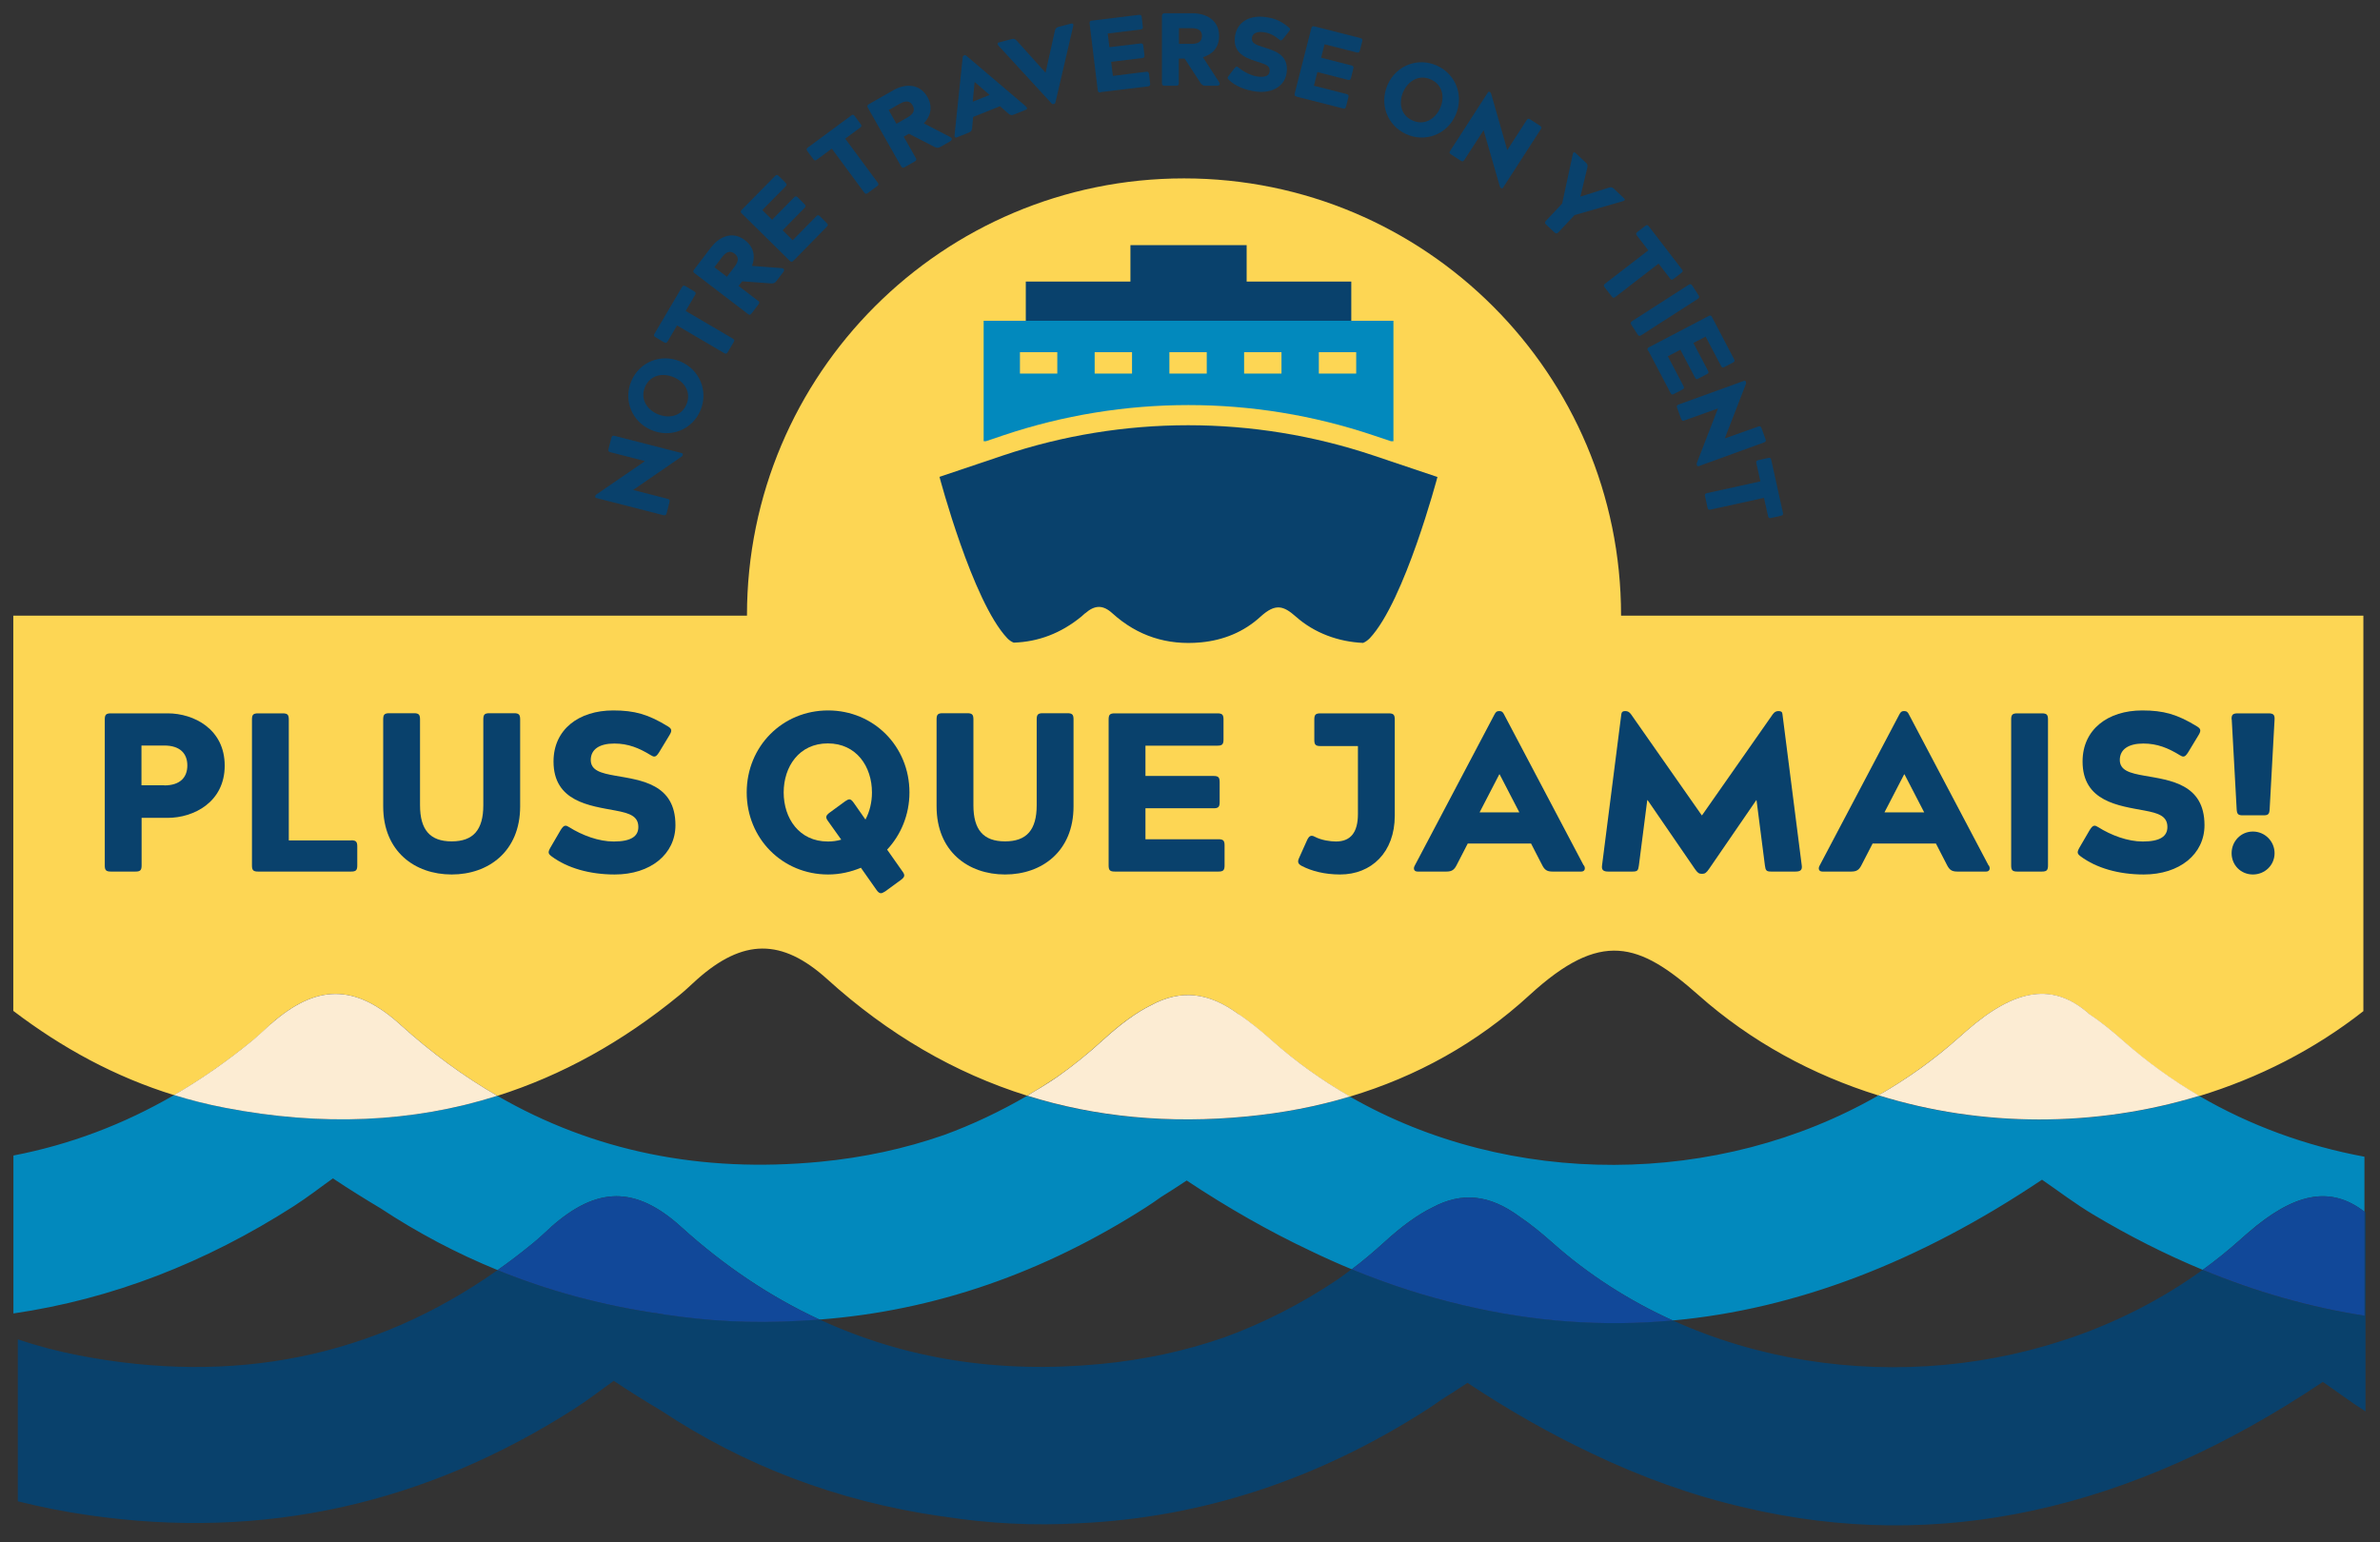 <?xml version="1.0" encoding="UTF-8"?><svg id="Calque_1" xmlns="http://www.w3.org/2000/svg" viewBox="0 0 179 116"><rect x="0" y="0" width="179" height="116" fill="#333333" stroke="none"/><defs><style>.cls-1{fill:none;}.cls-2{fill:#114899;}.cls-3{fill:#09416c;}.cls-4{fill:#fcecd3;}.cls-5{fill:#0289bd;}.cls-6{fill:#fdd654;}</style></defs><path class="cls-1" d="M52.43,73.67c-.44.39-.86.8-1.32,1.18-4.3,3.53-8.87,6.05-13.7,7.58,7.23,4.18,15.34,5.82,24.27,4.96,3.24-.31,6.36-.98,9.31-2.01,2.14-.78,4.23-1.77,6.26-2.95-5.43-1.7-10.45-4.62-15.04-8.77-3.42-3.09-6.33-3.04-9.78.02Z"/><path class="cls-1" d="M115.07,74.84c-3.96,3.62-8.53,6.14-13.53,7.65,12.02,6.9,27.72,6.82,39.75-.09-4.95-1.54-9.58-4.05-13.53-7.55-4.47-3.97-7.34-4.91-12.69-.01Z"/><path class="cls-1" d="M153.58,88.74c-9.26,6.21-18.51,9.74-27.77,10.59,12.69,5.76,28.48,4.44,39.86-3.8-2.76-1.14-5.51-2.53-8.24-4.16-1.35-.81-2.61-1.77-3.85-2.62Z"/><path class="cls-1" d="M89.25,88.8c-.65.43-1.29.85-1.94,1.25-.37.26-.74.52-1.13.77-7.69,4.92-15.86,7.78-24.55,8.44,6.43,2.98,13.5,4.09,21.17,3.35,3.24-.31,6.36-.98,9.31-2.01,2.93-1.07,5.77-2.52,8.5-4.35.35-.25.7-.51,1.05-.77-1.04-.43-2.09-.9-3.13-1.4-3.09-1.47-6.19-3.23-9.29-5.28Z"/><path class="cls-6" d="M20.31,77.08c3.45-3.06,6.36-3.11,9.78-.02,2.33,2.11,4.77,3.9,7.32,5.37,4.83-1.53,9.4-4.05,13.7-7.58.46-.37.88-.79,1.32-1.18,3.45-3.06,6.36-3.11,9.78-.02,4.58,4.15,9.6,7.07,15.04,8.77.76-.44,1.5-.91,2.24-1.4,1.2-.84,2.35-1.77,3.45-2.78,1.34-1.23,2.53-2.09,3.63-2.63,2.23-1.2,4.32-.99,6.59.69.78.52,1.59,1.18,2.47,1.96,1.83,1.62,3.81,3.03,5.89,4.23,5.01-1.5,9.58-4.02,13.53-7.65,5.35-4.9,8.21-3.96,12.69.01,3.94,3.5,8.58,6.01,13.53,7.55,2.14-1.23,4.16-2.67,6.02-4.32.2-.17.39-.35.59-.52,3.72-3.25,6.59-3.68,9.31-1.22.81.53,1.64,1.21,2.54,2.01,1.76,1.56,3.66,2.93,5.67,4.1,4.45-1.36,8.66-3.49,12.35-6.39v-29.75h-55.83s0-.01,0-.02c0-18.15-14.71-32.87-32.87-32.87s-32.87,14.71-32.87,32.87c0,0,0,.01,0,.02H1v29.73c3.67,2.79,7.66,4.97,12.1,6.34,2.02-1.17,3.98-2.54,5.9-4.11.46-.37.88-.79,1.32-1.18Z"/><path class="cls-5" d="M41.44,92.3c3.45-3.06,6.36-3.11,9.78-.02,3.25,2.95,6.73,5.27,10.41,6.98,8.69-.66,16.86-3.52,24.55-8.44.39-.25.77-.51,1.13-.77.65-.4,1.29-.82,1.94-1.25,3.1,2.06,6.2,3.82,9.29,5.28,1.04.5,2.08.97,3.13,1.4.83-.63,1.63-1.3,2.41-2.01,1.34-1.23,2.53-2.09,3.63-2.63,2.23-1.2,4.32-.99,6.59.69.78.52,1.59,1.18,2.47,1.96,2.72,2.42,5.78,4.36,9.04,5.84,9.27-.85,18.51-4.38,27.77-10.59,1.24.85,2.49,1.81,3.85,2.62,2.73,1.63,5.48,3.02,8.24,4.16.95-.69,1.88-1.43,2.76-2.22.2-.17.39-.35.59-.52,3.49-3.05,6.24-3.62,8.81-1.63v-4.14c-4.36-.81-8.58-2.33-12.42-4.57-7.81,2.38-16.35,2.38-24.13-.04-12.03,6.91-27.73,6.99-39.75.09-2.48.75-5.07,1.24-7.74,1.5-5.87.57-11.39.05-16.54-1.56-2.03,1.18-4.12,2.17-6.26,2.95-2.95,1.03-6.07,1.7-9.31,2.01-8.93.86-17.04-.78-24.27-4.96-6.38,2.02-13.21,2.3-20.47.9-1.32-.25-2.6-.58-3.84-.96-3.84,2.23-7.88,3.74-12.09,4.55v11.88c7.4-1.08,14.41-3.8,21.07-8.06,1.09-.7,2.11-1.5,2.96-2.1,1.2.8,2.39,1.54,3.58,2.25,2.79,1.84,5.72,3.39,8.81,4.65.91-.64,1.81-1.33,2.7-2.06.46-.37.88-.79,1.32-1.18Z"/><path class="cls-4" d="M37.41,82.43c-2.55-1.47-4.99-3.26-7.32-5.37-3.42-3.09-6.33-3.04-9.78.02-.44.39-.86.8-1.32,1.18-1.91,1.57-3.88,2.94-5.9,4.11,1.25.39,2.53.71,3.84.96,7.26,1.4,14.09,1.12,20.47-.9Z"/><path class="cls-4" d="M157.2,76.33c-2.72-2.46-5.59-2.03-9.31,1.22-.2.17-.39.35-.59.52-1.86,1.66-3.89,3.1-6.02,4.32,7.78,2.42,16.32,2.42,24.13.04-2-1.17-3.9-2.54-5.67-4.1-.9-.8-1.74-1.48-2.54-2.01Z"/><path class="cls-4" d="M93.17,76.3c-2.27-1.68-4.36-1.89-6.59-.69-1.1.54-2.28,1.4-3.63,2.63-1.1,1.01-2.26,1.94-3.45,2.78-.74.5-1.49.96-2.24,1.4,5.15,1.61,10.67,2.13,16.54,1.56,2.67-.26,5.26-.75,7.74-1.5-2.09-1.2-4.07-2.61-5.89-4.23-.87-.78-1.69-1.43-2.47-1.96Z"/><path class="cls-3" d="M177.83,91.15v7.82c-4.08-.63-8.14-1.78-12.17-3.45-11.38,8.24-27.17,9.56-39.86,3.8-5.24.48-10.49.1-15.76-1.15-2.81-.65-5.6-1.55-8.38-2.7-.35.26-.69.52-1.05.77-2.73,1.83-5.57,3.28-8.5,4.35-2.95,1.03-6.07,1.7-9.31,2.01-7.67.74-14.75-.37-21.17-3.35-.52.04-1.04.07-1.56.1-3.4.2-6.81.03-10.22-.5-.08-.01-.16-.02-.24-.03-4.31-.63-8.37-1.73-12.19-3.28-9.32,6.58-19.84,8.66-31.47,6.42-1.59-.31-3.12-.71-4.61-1.21v12.18c1.72.43,3.48.78,5.29,1.04,13.27,1.93,25.42-.87,36.57-8,1.09-.7,2.11-1.5,2.96-2.1,1.2.8,2.39,1.54,3.58,2.25,6.24,4.13,13.22,6.8,21,7.93.08.01.16.02.24.03,3.41.53,6.82.7,10.22.5,9.27-.43,17.95-3.32,26.1-8.54.39-.25.77-.51,1.13-.77.65-.4,1.29-.82,1.94-1.25,3.1,2.06,6.2,3.82,9.29,5.28,3.81,1.83,7.65,3.2,11.51,4.09,14.56,3.45,29.03.29,43.53-9.44,1.04.71,2.1,1.51,3.21,2.22v-14.98s-.06-.04-.08-.06Z"/><path class="cls-2" d="M114.3,91.53c-2.27-1.68-4.36-1.89-6.59-.69-1.1.54-2.28,1.4-3.63,2.63-.78.71-1.58,1.38-2.41,2.01,2.78,1.15,5.58,2.05,8.38,2.7,5.26,1.25,10.51,1.63,15.76,1.15-3.26-1.48-6.32-3.43-9.04-5.84-.87-.78-1.69-1.43-2.47-1.96Z"/><path class="cls-2" d="M49.85,98.86c3.41.53,6.82.7,10.22.5.52-.02,1.04-.06,1.56-.1-3.68-1.71-7.16-4.03-10.41-6.98-3.42-3.09-6.33-3.04-9.78.02-.44.39-.86.8-1.32,1.18-.89.73-1.79,1.42-2.7,2.06,3.83,1.56,7.89,2.66,12.19,3.28.08.01.16.02.24.03Z"/><path class="cls-2" d="M169.02,92.78c-.2.17-.39.35-.59.52-.89.79-1.81,1.53-2.76,2.22,4.03,1.67,8.09,2.82,12.17,3.45v-7.82c-2.57-1.99-5.32-1.42-8.81,1.63Z"/><path class="cls-3" d="M10.65,61.51v3.59c0,.36-.1.46-.46.46h-1.85c-.36,0-.46-.1-.46-.46v-10.98c0-.36.1-.46.46-.46h4.28c1.94,0,4.28,1.17,4.28,3.93s-2.35,3.93-4.28,3.93h-1.97ZM12.36,59.08c1.19,0,1.73-.61,1.73-1.5s-.54-1.5-1.73-1.5h-1.72v2.99h1.72Z"/><path class="cls-3" d="M26.41,63.21c.36,0,.46.1.46.46v1.43c0,.36-.1.46-.46.46h-7c-.36,0-.46-.1-.46-.46v-10.98c0-.36.1-.46.46-.46h1.85c.36,0,.46.1.46.46v9.1h4.69Z"/><path class="cls-3" d="M28.82,60.66v-6.55c0-.36.1-.46.46-.46h1.85c.36,0,.46.1.46.46v6.46c0,1.85.75,2.72,2.38,2.72s2.38-.87,2.38-2.72v-6.46c0-.36.1-.46.46-.46h1.85c.36,0,.46.1.46.46v6.55c0,3.38-2.38,5.12-5.15,5.12s-5.15-1.73-5.15-5.12Z"/><path class="cls-3" d="M44.43,57.16c0,.8.77,1,1.85,1.19,1.92.34,4.52.61,4.52,3.72,0,2.18-1.87,3.71-4.57,3.71-1.89,0-3.57-.49-4.74-1.36-.27-.2-.29-.31-.1-.65l.78-1.34c.14-.22.24-.32.36-.32.07,0,.15.03.26.1,1,.63,2.24,1.09,3.37,1.09,1.33,0,1.85-.41,1.85-1.09,0-.82-.66-1.04-1.72-1.24-1.92-.36-4.66-.66-4.66-3.69,0-2.41,1.9-3.84,4.49-3.84,1.6,0,2.64.29,4.13,1.21.27.17.31.31.1.65l-.78,1.29c-.14.22-.24.32-.36.32-.07,0-.15-.03-.26-.1-.88-.54-1.7-.88-2.75-.88-1.12,0-1.77.44-1.77,1.24Z"/><path class="cls-3" d="M64.76,65.27c-.77.32-1.6.51-2.48.51-3.43,0-6.12-2.7-6.12-6.17s2.69-6.17,6.12-6.17,6.12,2.7,6.12,6.17c0,1.68-.65,3.2-1.68,4.3l1.14,1.62c.22.29.2.43-.09.65l-1.19.87c-.14.08-.24.14-.32.14-.12,0-.22-.08-.34-.25l-1.16-1.65ZM62.28,63.3c.36,0,.68-.05.99-.14l-.99-1.39c-.2-.27-.19-.41.1-.63l1.19-.87c.14-.09.22-.14.32-.14s.2.09.32.26l.88,1.26c.32-.6.49-1.31.49-2.04,0-1.94-1.16-3.69-3.32-3.69s-3.32,1.75-3.32,3.69,1.16,3.69,3.32,3.69Z"/><path class="cls-3" d="M70.44,60.66v-6.55c0-.36.1-.46.46-.46h1.85c.36,0,.46.1.46.46v6.46c0,1.85.75,2.72,2.38,2.72s2.38-.87,2.38-2.72v-6.46c0-.36.1-.46.46-.46h1.85c.36,0,.46.1.46.46v6.55c0,3.38-2.38,5.12-5.15,5.12s-5.15-1.73-5.15-5.12Z"/><path class="cls-3" d="M83.84,65.56c-.36,0-.46-.1-.46-.46v-10.98c0-.36.1-.46.46-.46h7.72c.36,0,.46.1.46.46v1.51c0,.36-.1.46-.46.46h-5.41v2.28h5.12c.36,0,.46.1.46.46v1.51c0,.36-.1.46-.46.46h-5.12v2.33h5.49c.36,0,.46.1.46.46v1.51c0,.36-.1.46-.46.46h-7.8Z"/><path class="cls-3" d="M98.85,54.12c0-.36.1-.46.46-.46h5.13c.36,0,.46.1.46.46v7.24c0,2.75-1.75,4.42-4.11,4.42-1.19,0-2.16-.27-2.86-.63-.27-.14-.37-.27-.24-.58l.61-1.36c.09-.2.19-.34.36-.34.05,0,.14.02.22.07.51.27,1.19.36,1.6.36,1.11,0,1.65-.7,1.65-2.06v-5.12h-2.82c-.36,0-.46-.1-.46-.46v-1.55Z"/><path class="cls-3" d="M119.13,65.1c.14.24.05.46-.2.46h-2.18c-.41,0-.58-.14-.75-.46l-.85-1.65h-4.76l-.85,1.65c-.17.32-.34.46-.75.46h-2.18c-.26,0-.34-.22-.2-.46l5.98-11.34c.09-.17.17-.27.32-.27h.1c.15,0,.24.1.32.27l5.98,11.34ZM112.76,58.25l-1.48,2.86h2.99l-1.48-2.86h-.03Z"/><path class="cls-3" d="M123.89,60.19l-.63,4.91c-.05.37-.1.46-.46.46h-1.85c-.36,0-.51-.12-.46-.46l1.45-11.37c.02-.17.1-.24.27-.24h.05c.15,0,.29.07.41.24l5.32,7.6h.02l5.32-7.6c.12-.17.26-.24.41-.24h.05c.17,0,.26.07.27.24l1.45,11.37c.05.34-.1.46-.46.46h-1.85c-.36,0-.41-.09-.46-.46l-.63-4.91h-.02l-3.55,5.17c-.2.29-.31.37-.51.37h-.05c-.2,0-.31-.08-.51-.37l-3.55-5.17h-.02Z"/><path class="cls-3" d="M149.58,65.1c.14.24.05.46-.2.46h-2.18c-.41,0-.58-.14-.75-.46l-.85-1.65h-4.76l-.85,1.65c-.17.32-.34.46-.75.46h-2.18c-.26,0-.34-.22-.2-.46l5.98-11.34c.09-.17.17-.27.32-.27h.1c.15,0,.24.1.32.27l5.98,11.34ZM143.21,58.25l-1.48,2.86h2.99l-1.48-2.86h-.03Z"/><path class="cls-3" d="M151.26,54.12c0-.36.1-.46.46-.46h1.85c.36,0,.46.1.46.46v10.98c0,.36-.1.46-.46.46h-1.85c-.36,0-.46-.1-.46-.46v-10.98Z"/><path class="cls-3" d="M159.43,57.16c0,.8.77,1,1.85,1.19,1.92.34,4.52.61,4.52,3.72,0,2.18-1.87,3.71-4.57,3.71-1.89,0-3.57-.49-4.74-1.36-.27-.2-.29-.31-.1-.65l.78-1.34c.14-.22.24-.32.36-.32.07,0,.15.03.26.1,1,.63,2.24,1.09,3.37,1.09,1.33,0,1.85-.41,1.85-1.09,0-.82-.66-1.04-1.72-1.24-1.92-.36-4.66-.66-4.66-3.69,0-2.41,1.9-3.84,4.49-3.84,1.6,0,2.64.29,4.13,1.21.27.17.31.31.1.65l-.78,1.29c-.14.22-.24.32-.36.32-.07,0-.15-.03-.26-.1-.88-.54-1.7-.88-2.75-.88-1.12,0-1.77.44-1.77,1.24Z"/><path class="cls-3" d="M167.84,54.12c-.02-.36.1-.46.46-.46h2.31c.36,0,.48.1.46.46l-.37,6.75c-.02.36-.1.46-.46.46h-1.56c-.36,0-.44-.1-.46-.46l-.37-6.75ZM169.44,62.55c.9,0,1.63.73,1.63,1.63s-.73,1.6-1.63,1.6-1.6-.7-1.6-1.6.7-1.63,1.6-1.63Z"/><polygon class="cls-3" points="101.63 21.18 101.63 24.87 89.39 24.87 89.39 24.87 89.39 24.87 89.39 24.87 77.15 24.87 77.15 21.18 85.02 21.18 85.02 18.44 88.88 18.44 88.88 18.44 91.63 18.44 91.63 18.44 93.76 18.44 93.76 21.18 101.63 21.18"/><path class="cls-5" d="M73.98,24.13v9.06h.17l1.3-.44c9.04-3.04,18.82-3.04,27.85,0l1.32.44h.18v-9.06h-30.82ZM79.52,28.1h-2.81v-1.61h2.81v1.61ZM85.14,28.1h-2.81v-1.61h2.81v1.61ZM90.76,28.1h-2.81v-1.61h2.81v1.61ZM96.38,28.1h-2.81v-1.61h2.81v1.61ZM102,28.1h-2.81v-1.61h2.81v1.61Z"/><path class="cls-3" d="M81.61,46.14c.73-.64,1.34-.66,2.06,0,1.88,1.7,4.11,2.42,6.65,2.18,1.7-.16,3.24-.79,4.48-1.93,1.13-1.03,1.73-.83,2.67,0,1.4,1.24,3.21,1.89,5.05,1.97.19-.08.35-.2.5-.35,2.62-2.78,5.09-12.13,5.09-12.13l-4.82-1.62c-9.04-3.03-18.82-3.03-27.85,0l-4.78,1.61s2.47,9.35,5.09,12.13c.14.15.31.27.49.34,1.85-.06,3.55-.7,5.09-1.96.1-.08.19-.17.28-.25Z"/><path class="cls-3" d="M47.63,36.84v.02s2.57.66,2.57.66c.16.04.19.1.15.26l-.21.82c-.04.16-.1.19-.26.15l-5.03-1.29c-.08-.02-.1-.07-.08-.14h0c.02-.08.05-.11.12-.15l3.6-2.47v-.02s-2.57-.66-2.57-.66c-.16-.04-.19-.1-.15-.26l.21-.82c.04-.16.1-.19.26-.15l5.03,1.29c.08.02.1.07.08.14h0c-.02.08-.05.11-.12.15l-3.59,2.47Z"/><path class="cls-3" d="M47.48,28.67c.61-1.45,2.23-2.1,3.69-1.48,1.46.62,2.12,2.23,1.51,3.68s-2.23,2.1-3.69,1.48c-1.46-.62-2.12-2.23-1.51-3.68ZM51.63,30.42c.38-.91-.15-1.71-.97-2.05-.82-.34-1.76-.17-2.15.74-.38.91.15,1.71.97,2.05.82.34,1.76.17,2.15-.74Z"/><path class="cls-3" d="M51.29,21.61c.08-.14.15-.16.29-.07l.62.37c.14.08.16.15.07.29l-.7,1.19,3.53,2.07c.14.08.16.15.07.29l-.43.73c-.08.14-.15.16-.29.07l-3.53-2.07-.7,1.19c-.08.14-.15.16-.29.07l-.62-.37c-.14-.08-.16-.15-.07-.29l2.05-3.48Z"/><path class="cls-3" d="M57,22.61c.13.1.14.16.04.29l-.51.67c-.1.13-.16.14-.29.04l-3.99-3.05c-.13-.1-.14-.16-.04-.29l1.28-1.68c.54-.7,1.54-1.29,2.54-.52.72.55.77,1.3.53,1.93l2.23.17c.18.01.24.14.11.31l-.52.68c-.1.13-.21.17-.38.16l-2.18-.16-.27.35,1.45,1.11ZM55.24,20.07c.33-.43.33-.74.01-.99-.32-.25-.62-.16-.95.27l-.57.75.94.72.57-.75Z"/><path class="cls-3" d="M59.68,19.6c-.11.12-.18.12-.3,0l-3.58-3.53c-.12-.11-.12-.18,0-.3l2.48-2.52c.11-.12.18-.12.3,0l.49.49c.12.11.12.18,0,.3l-1.74,1.76.74.73,1.64-1.67c.11-.12.18-.12.3,0l.49.49c.12.11.12.18,0,.3l-1.64,1.67.76.75,1.76-1.79c.11-.12.18-.12.3,0l.49.49c.12.11.12.18,0,.3l-2.5,2.55Z"/><path class="cls-3" d="M64,8.7c.13-.1.2-.09.29.04l.43.58c.1.13.09.2-.04.29l-1.11.82,2.43,3.29c.1.13.09.2-.04.29l-.68.5c-.13.1-.2.09-.29-.04l-2.43-3.29-1.11.82c-.13.1-.2.09-.29-.04l-.43-.58c-.1-.13-.09-.2.04-.29l3.25-2.4Z"/><path class="cls-3" d="M68.87,11.86c.08.14.06.21-.08.29l-.74.42c-.14.08-.21.06-.29-.08l-2.48-4.37c-.08-.14-.06-.21.08-.29l1.84-1.05c.77-.44,1.92-.58,2.55.51.45.79.21,1.49-.27,1.99l1.99,1.03c.16.09.16.22-.02.33l-.74.42c-.14.08-.25.07-.41,0l-1.94-1-.39.22.9,1.59ZM68.24,8.84c.47-.27.6-.55.4-.91-.2-.35-.51-.39-.98-.12l-.82.47.58,1.03.82-.47Z"/><path class="cls-3" d="M77.17,8.02c.1.08.1.19,0,.23l-.92.37c-.17.07-.27.04-.4-.07l-.64-.56-2.02.81-.08.85c-.02.17-.07.25-.24.32l-.92.37c-.11.04-.18-.04-.16-.16l.61-5.83c0-.09.03-.14.09-.17l.04-.02c.06-.03.12,0,.18.06l4.47,3.8ZM73.3,6.19l-.14,1.46,1.27-.51-1.11-.96h-.01Z"/><path class="cls-3" d="M75.09,3.42c-.09-.09-.08-.2.04-.23l.96-.25c.18-.05.27,0,.38.12l2.15,2.39h.02s.7-3.14.7-3.14c.04-.16.1-.24.28-.29l.96-.25c.11-.03.18.06.14.18l-1.33,5.71c-.02.09-.04.14-.11.16h-.05c-.07.03-.12,0-.17-.07l-3.97-4.32Z"/><path class="cls-3" d="M82.79,6.95c-.16.02-.21-.02-.23-.18l-.61-4.99c-.02-.16.02-.21.18-.23l3.51-.43c.16-.02.21.02.23.18l.08.69c.02.16-.02.21-.18.23l-2.46.3.13,1.03,2.32-.28c.16-.02.21.02.23.18l.08.69c.02.16-.02.21-.18.23l-2.32.28.13,1.06,2.49-.31c.16-.02.21.02.23.18l.08.69c.02.16-.02.21-.18.23l-3.54.43Z"/><path class="cls-3" d="M88.66,6.24c0,.16-.05.21-.21.21h-.85c-.16,0-.21-.05-.21-.21V1.21c.01-.16.06-.21.22-.21h2.12c.89,0,1.96.45,1.96,1.71,0,.91-.56,1.4-1.22,1.59l1.22,1.88c.1.16.03.27-.18.27h-.86c-.16,0-.26-.07-.36-.21l-1.19-1.83h-.44s0,1.83,0,1.83ZM89.6,3.3c.54,0,.79-.18.8-.59,0-.4-.25-.59-.79-.59h-.94s0,1.18,0,1.18h.94Z"/><path class="cls-3" d="M94.16,2.87c-.05.36.29.5.77.65.85.27,2.02.54,1.84,1.95-.13.99-1.06,1.57-2.29,1.42-.86-.11-1.59-.43-2.07-.89-.11-.11-.11-.16,0-.3l.43-.56c.07-.09.13-.13.18-.13.03,0,.07.02.11.06.42.34.96.62,1.46.69.6.08.86-.08.9-.39.05-.37-.24-.51-.71-.66-.85-.27-2.08-.57-1.9-1.95.14-1.1,1.09-1.63,2.26-1.48.73.09,1.18.28,1.8.79.11.09.12.16,0,.3l-.43.54c-.07.09-.13.13-.18.13-.03,0-.07-.02-.11-.06-.37-.3-.72-.5-1.2-.56-.51-.07-.83.1-.87.46Z"/><path class="cls-3" d="M97.53,7.27c-.16-.04-.19-.1-.15-.26l1.24-4.87c.04-.16.1-.19.26-.15l3.42.87c.16.04.19.1.15.26l-.17.67c-.04.16-.1.19-.26.15l-2.4-.61-.26,1.01,2.27.58c.16.04.19.1.15.26l-.17.67c-.04.16-.1.19-.26.15l-2.27-.58-.26,1.03,2.44.62c.16.04.19.1.15.26l-.17.67c-.04.16-.1.19-.26.15l-3.46-.88Z"/><path class="cls-3" d="M108.08,4.94c1.43.65,2.04,2.28,1.39,3.73-.65,1.45-2.28,2.07-3.71,1.42-1.43-.65-2.04-2.28-1.39-3.73.65-1.45,2.28-2.07,3.71-1.42ZM106.23,9.06c.9.41,1.71-.11,2.08-.92.36-.81.21-1.76-.69-2.16-.9-.41-1.71.11-2.08.92-.36.81-.21,1.76.69,2.16Z"/><path class="cls-3" d="M111.59,9.8h-.01s-1.44,2.22-1.44,2.22c-.09.14-.15.15-.29.06l-.71-.46c-.14-.09-.15-.15-.06-.29l2.82-4.37c.04-.07.1-.08.16-.03h0c.06.04.08.08.1.16l1.2,4.19h.01s1.44-2.23,1.44-2.23c.09-.14.15-.15.29-.06l.71.46c.14.09.15.15.06.29l-2.82,4.37c-.04.07-.1.08-.16.03h0c-.06-.04-.08-.08-.1-.16l-1.21-4.19Z"/><path class="cls-3" d="M118.52,11.53l.78.73c.1.1.12.18.08.36l-.52,2.17,2.12-.67c.18-.06.26-.04.37.05l.78.73c.11.1.09.18-.06.23l-3.65,1.05-1.21,1.29c-.11.12-.18.12-.3.01l-.62-.58c-.12-.11-.12-.18-.01-.3l1.21-1.29.8-3.71c.03-.16.12-.18.22-.08Z"/><path class="cls-3" d="M126.49,20.24c.1.13.09.19-.04.29l-.57.44c-.13.1-.19.09-.29-.04l-.85-1.1-3.24,2.5c-.13.1-.19.09-.29-.04l-.52-.67c-.1-.13-.09-.19.04-.29l3.24-2.5-.85-1.1c-.1-.13-.09-.19.04-.29l.57-.44c.13-.1.19-.09.29.04l2.46,3.2Z"/><path class="cls-3" d="M126.99,21.43c.14-.09.2-.07.29.06l.46.71c.09.14.07.2-.06.29l-4.23,2.72c-.14.09-.2.07-.29-.06l-.46-.71c-.09-.14-.07-.2.06-.29l4.23-2.72Z"/><path class="cls-3" d="M123.95,26.39c-.08-.14-.06-.21.09-.28l4.45-2.33c.14-.08.21-.06.28.09l1.64,3.13c.08.14.06.21-.09.28l-.61.32c-.14.08-.21.06-.28-.09l-1.15-2.19-.92.48,1.09,2.07c.08.14.06.21-.09.28l-.61.32c-.14.08-.21.06-.28-.09l-1.09-2.07-.94.49,1.17,2.23c.08.14.06.21-.09.28l-.61.32c-.14.08-.21.06-.28-.09l-1.66-3.16Z"/><path class="cls-3" d="M129.19,30.73h0s-2.49.89-2.49.89c-.15.06-.21.03-.27-.13l-.29-.8c-.06-.15-.03-.21.13-.27l4.89-1.77c.07-.03.12,0,.15.07h0c.02.07.02.12-.01.19l-1.58,4.07h0s2.5-.89,2.5-.89c.15-.06.21-.03.27.13l.29.8c.06.15.03.21-.13.27l-4.88,1.77c-.07.03-.12,0-.15-.07h0c-.02-.07-.02-.12.01-.19l1.57-4.06Z"/><path class="cls-3" d="M134.09,38.55c.04.16,0,.22-.16.25l-.71.16c-.16.04-.22,0-.25-.16l-.3-1.35-4,.88c-.16.04-.22,0-.25-.16l-.18-.83c-.04-.16,0-.22.16-.25l4-.88-.3-1.35c-.04-.16,0-.22.16-.25l.71-.16c.16-.04.22,0,.25.16l.87,3.94Z"/></svg>